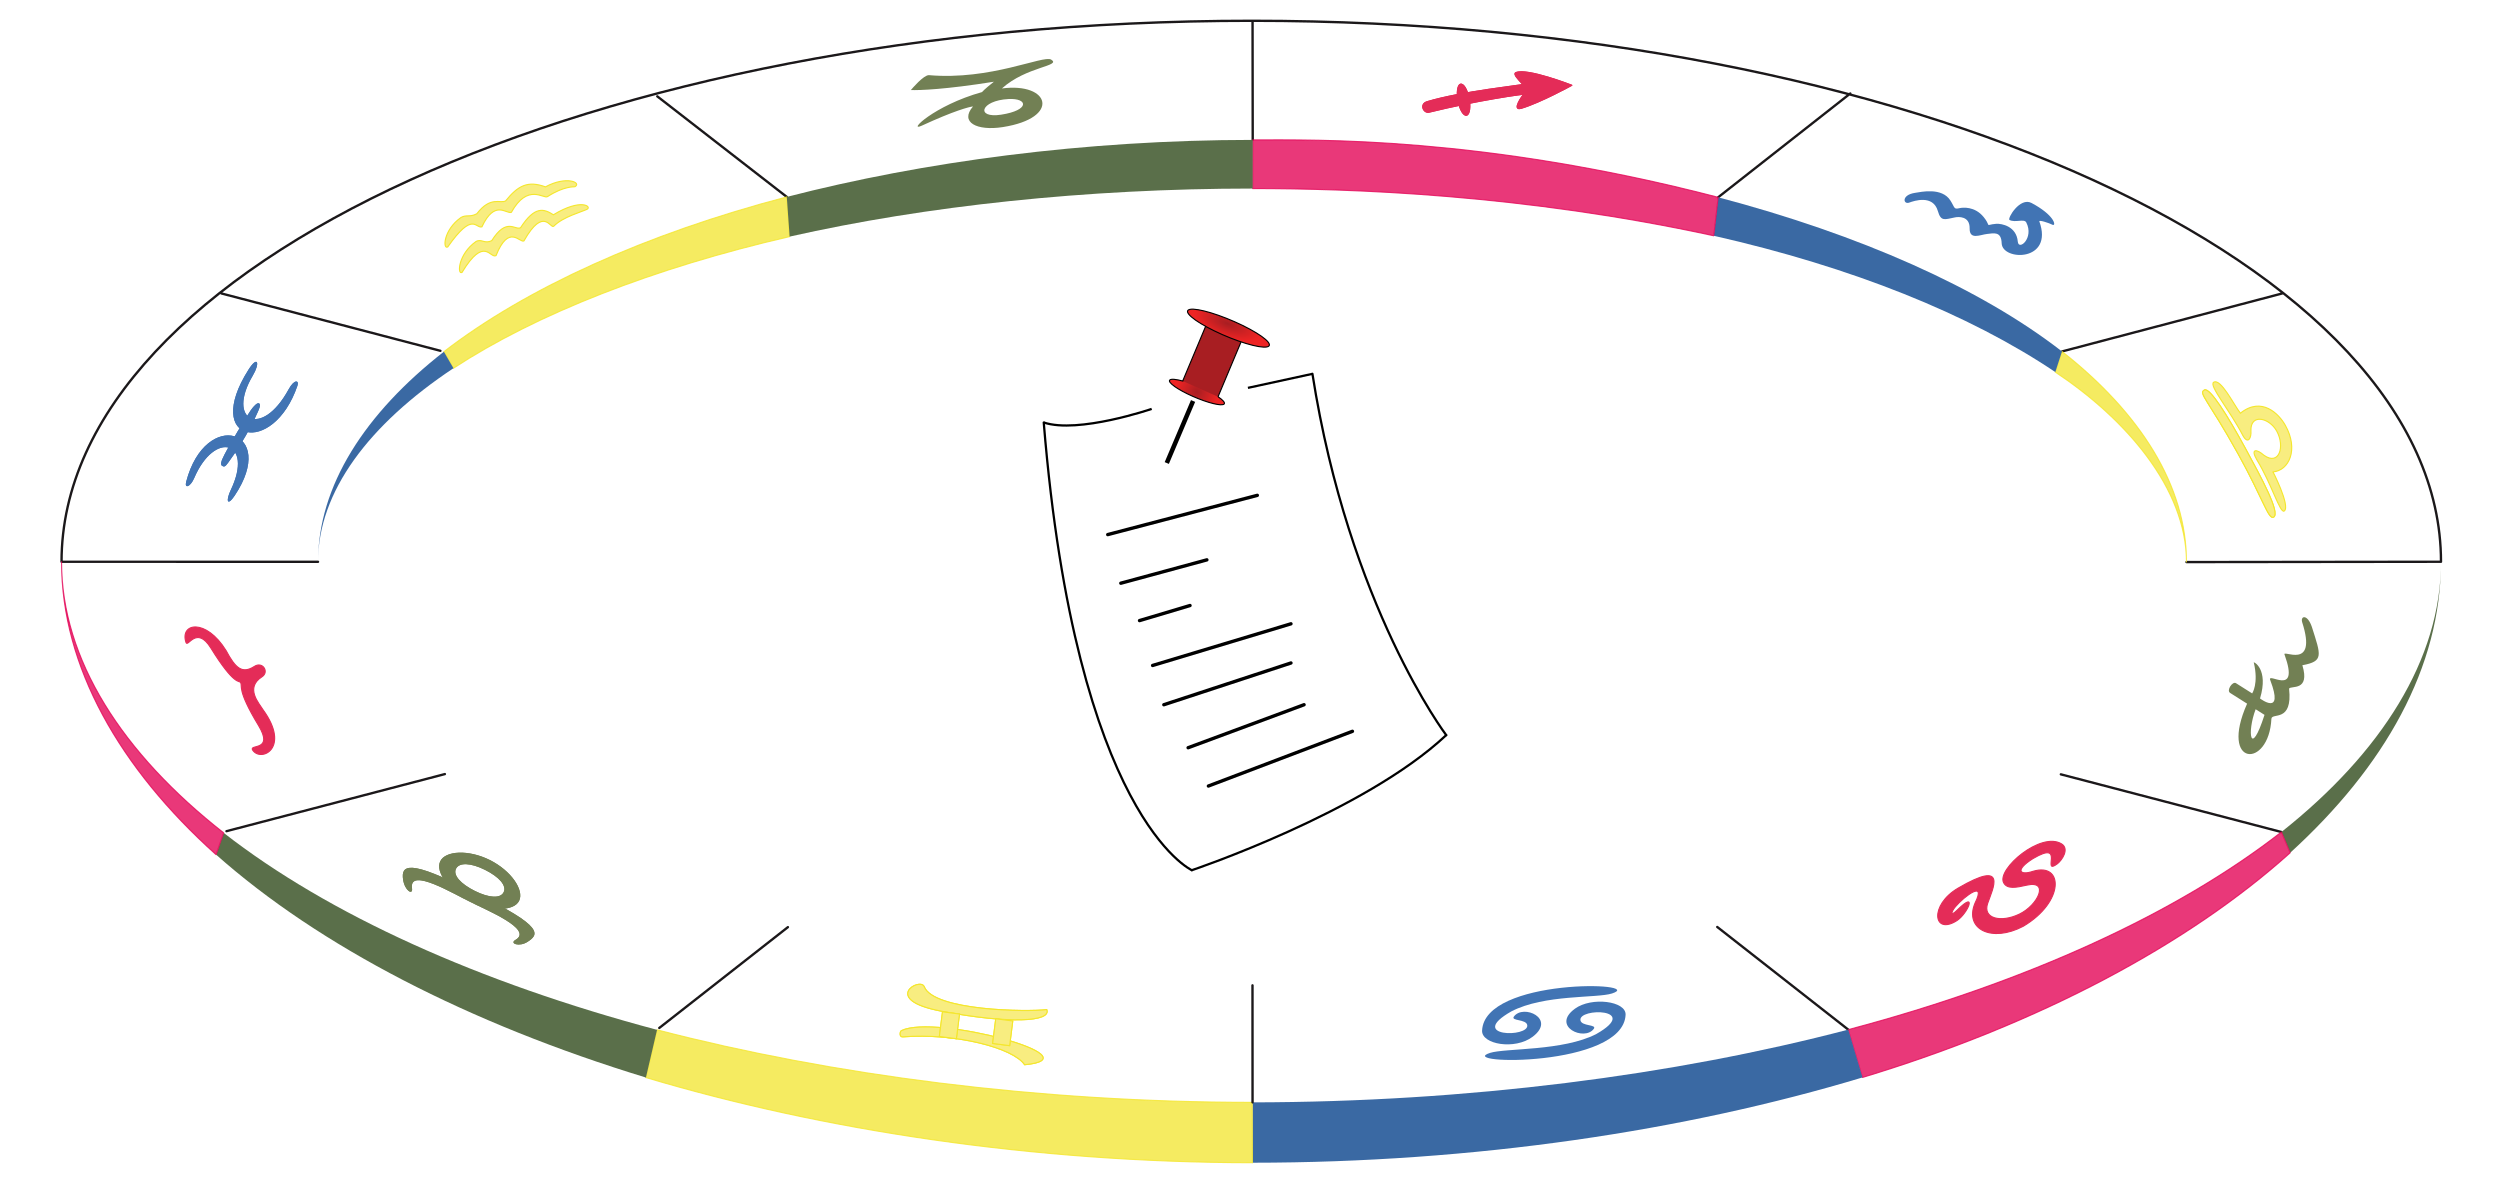 <?xml version="1.0" encoding="utf-8"?>
<!-- Generator: Adobe Illustrator 14.0.0, SVG Export Plug-In . SVG Version: 6.00 Build 43363)  -->
<!DOCTYPE svg PUBLIC "-//W3C//DTD SVG 1.1//EN" "http://www.w3.org/Graphics/SVG/1.1/DTD/svg11.dtd">
<svg version="1.1" id="Ebene_1" xmlns="http://www.w3.org/2000/svg" xmlns:xlink="http://www.w3.org/1999/xlink" x="0px" y="0px"
	 width="552px" height="261px" viewBox="0 0 552 261" enable-background="new 0 0 552 261" xml:space="preserve">
<g>
	<path fill="none" stroke="#1B181A" stroke-width="0.526" stroke-linecap="round" d="M538.971,124.036
		c0-65.563-117.498-119.449-262.598-119.449 M276.374,4.587c-145.053,0-262.786,53.886-262.786,119.449 M538.971,124.036
		 M276.563,4.587l0.037,26.301 M482.777,124.107l56.194-0.071 M13.588,124.036l56.632,0.009 M379.167,204.676l28.924,22.663
		 M145.124,21.273l28.598,22.206 M455.289,77.603l48.657-12.819 M50.009,183.524l48.219-12.607 M455.034,170.975l48.697,12.733
		 M48.888,64.793L97.24,77.46 M379.366,43.562l29.181-22.92 M145.567,226.975l28.401-22.26"/>
	<path fill="#5A6F4A" d="M505.666,188.3l-1.935-4.592c22.046-17.479,35.24-38.14,35.24-59.672h0.001
		C538.972,147.329,526.555,169.263,505.666,188.3z"/>
	<path display="none" fill="#FFFFFF" stroke="#1B181A" stroke-width="0.526" stroke-linecap="round" d="M538.891,124.003
		c0,21.531-13.198,42.192-35.24,59.673l-48.774-12.843c17.693-13.742,27.825-29.722,27.825-46.755L538.891,124.003z"/>
	<path display="none" fill="#FFFFFF" stroke="#1B181A" stroke-width="0.526" stroke-linecap="round" d="M70.24,124.194
		c-0.198,17.032,10.319,32.844,27.851,46.804l-48.714,12.89c-22.416-17.336-35.658-36.368-35.779-59.652L70.24,124.194z"/>
	<path opacity="0.8" fill="#E30758" stroke="#E30758" stroke-width="0.25" stroke-linejoin="round" d="M505.666,188.3
		c-22.437,20.17-55.219,37.721-94.427,49.604l-3.147-10.564c39.392-10.425,72.672-25.717,95.64-43.631L505.666,188.3z"/>
	<path fill="#3A69A3" d="M411.239,237.903c-39.229,11.819-85.675,18.799-134.702,18.827l0.026-13.327l0,0
		c47.532-0.065,93.063-5.982,131.528-16.064L411.239,237.903z"/>
	<path opacity="0.8" fill="#F2E63A" stroke="#F4E62D" stroke-width="0.25" d="M142.619,237.924l2.459-10.535
		c38.455,10.001,84.1,15.986,131.485,16.015c0.115,0-0.205-0.063-0.09-0.063l0.064,13.391
		C227.992,256.657,181.74,249.589,142.619,237.924z"/>
	<path fill="#5A6F4A" d="M47.701,188.7l1.676-4.813c23.183,18.062,56.273,32.999,95.701,43.501l-2.459,10.535
		C103.487,225.975,70.517,208.955,47.701,188.7z"/>
	<path opacity="0.8" fill="#E30758" stroke="#E30758" stroke-width="0.25" stroke-linejoin="round" d="M47.701,188.7
		c-21.225-19.055-34.113-41.496-34.113-64.664h-0.001c0,21.551,13.393,42.298,35.79,59.852L47.701,188.7z"/>
	<path opacity="0.8" fill="#F2E63A" stroke="#F4E62D" stroke-width="0.25" d="M453.813,82.154l1.476-4.551
		c17.363,13.675,27.488,29.634,27.488,46.567l0,0C482.777,107.679,469.15,92.329,453.813,82.154z"/>
	<path fill="#3A69A3" d="M379.366,43.562l-0.973,8.495c30.521,6.923,56.324,17.269,75.42,30.097l1.476-4.551
		C437.234,63.559,410.537,51.786,379.366,43.562z"/>
	<path opacity="0.8" fill="#E30758" stroke="#E30758" stroke-width="0.25" stroke-linejoin="round" d="M276.588,41.632
		c21.535,0.012,59.532,1.231,101.805,10.424l0.973-8.495C327.297,30.031,290.557,30.897,276.6,30.889L276.588,41.632z"/>
	<path opacity="0.8" fill="#F2E63A" stroke="#F4E62D" stroke-width="0.25" d="M98.006,77.659l2.117,3.645
		c18.226-11.936,44.155-22.139,74.224-29.06l-0.625-8.766C142.631,51.634,116.231,63.595,98.006,77.659z"/>
	<path fill="#5A6F4A" d="M173.722,43.479l0.625,8.766c29.978-6.759,65.356-10.596,102.241-10.612l0.012-10.744
		C239.361,30.913,203.882,35.698,173.722,43.479z"/>
	<path fill="#3A69A3" d="M98.006,77.659c-17.419,13.608-27.786,29.61-27.786,46.44l0,0c0-15.505,11.207-30.358,29.903-42.795
		L98.006,77.659z"/>
	<g>
		<path fill="#4174B4" d="M51.8,109.456c-1.635,2.437-1.979,1.107-0.835-1.289c5.101-10.716-3.525-13.27-8.094-2.595
			c-0.835,1.95-2.191,2.424-1.761,0.786C45.383,90.045,61.559,94.875,51.8,109.456"/>
		<path fill="#4174B4" d="M51.8,109.456c-1.635,2.437-1.979,1.107-0.835-1.289c5.101-10.716-3.525-13.27-8.094-2.595
			c-0.835,1.95-2.191,2.424-1.761,0.786C45.383,90.045,61.559,94.875,51.8,109.456z"/>
		<path fill="#4174B4" d="M65.677,85.156c0.415-1.217-0.695-1.494-1.953,0.818c-6.005,11.013-13.796,6.866-7.899-3.063
			c1.655-2.787,1.076-4.506-0.974-1.262C44.642,97.769,60.307,100.948,65.677,85.156"/>
		<path fill="#4174B4" d="M65.677,85.156c0.415-1.217-0.695-1.494-1.953,0.818c-6.005,11.013-13.796,6.866-7.899-3.063
			c1.655-2.787,1.076-4.506-0.974-1.262C44.642,97.769,60.307,100.948,65.677,85.156z"/>
		<path fill="#4174B4" d="M57.214,89.071c0.448,0.273-0.012,1.239-0.239,1.765c-2.118,4.902-5.005,9.159-6.615,11.353
			c-0.672,0.918-0.883,0.938-1.33,0.661c-0.446-0.273-0.051-1.218,0.045-1.452c0.862-2.088,5.985-10.562,6.67-11.315
			C55.928,89.883,56.768,88.797,57.214,89.071"/>
		<path fill="#4174B4" d="M57.214,89.071c0.448,0.273-0.012,1.239-0.239,1.765c-2.118,4.902-5.005,9.159-6.615,11.353
			c-0.672,0.918-0.883,0.938-1.33,0.661c-0.446-0.273-0.051-1.218,0.045-1.452c0.862-2.088,5.985-10.562,6.67-11.315
			C55.928,89.883,56.768,88.797,57.214,89.071z"/>
	</g>
	<path fill="#E42C58" stroke="#E42C58" stroke-width="0.25" stroke-linejoin="round" d="M436.078,199.434
		c-2.385,5.753,3.707,8.746,10.643,5.086c9.176-5.423,8.886-14.129,2.206-12.142c-2.982,1.016-4.129-0.241-0.065-2.799
		c7.369-4.352,1.729,3.902,5.426,1.118c1.008-0.788,2.684-3.267,0.906-4.362c-4.558-2.806-14.306,5.577-12.798,8.543
		c0.766,1.507,2.791,1.084,5.141,0.554c5.018-1.133,2.515,4.402-1.657,6.41c-4.073,1.96-8.186,1.001-7.003-2.401
		c1.136-3.264,4.515-9.787-6.509-3.345c-6.445,3.766-5.495,10.483-0.307,7.182c2.367-1.505,4.699-6.877,0.137-2.362
		c-1.645,1.624-1.422,0.433-0.443-0.722C433.742,197.848,438.684,194.176,436.078,199.434"/>
	<g>
		<path fill="#E42C58" stroke="#E42C58" stroke-width="0.25" stroke-linejoin="round" d="M321.972,22.409
			c-0.388-1.885-0.169-3.589,0.485-3.807c0.657-0.216,1.499,1.137,1.887,3.021c0.387,1.884,0.165,3.59-0.487,3.807
			C323.202,25.648,322.356,24.295,321.972,22.409"/>
		<path fill="#E42C58" stroke="#E42C58" stroke-width="0.25" stroke-linejoin="round" d="M321.972,22.409
			c-0.388-1.885-0.169-3.589,0.485-3.807c0.657-0.216,1.499,1.137,1.887,3.021c0.387,1.884,0.165,3.59-0.487,3.807
			C323.202,25.648,322.356,24.295,321.972,22.409z"/>
		<path fill="#E42C58" stroke="#E42C58" stroke-width="0.25" stroke-linejoin="round" d="M315.518,24.77
			c-1.156,0.285-2.197-1.768-0.398-2.313c7.53-2.283,21.286-3.671,21.136-3.826c-1.025-1.081-2.232-2.295-1.543-2.593
			c2.471-1.06,12.338,2.792,12.338,2.792s-6.844,3.784-11.119,5.066c-2.311,0.692,0.331-2.948,0.493-3.071
			C336.594,20.702,326.31,22.114,315.518,24.77"/>
		<path fill="#E42C58" stroke="#E42C58" stroke-width="0.25" stroke-linejoin="round" d="M315.518,24.77
			c-1.156,0.285-2.197-1.768-0.398-2.313c7.53-2.283,21.286-3.671,21.136-3.826c-1.025-1.081-2.232-2.295-1.543-2.593
			c2.471-1.06,12.338,2.792,12.338,2.792s-6.844,3.784-11.119,5.066c-2.311,0.692,0.331-2.948,0.493-3.071
			C336.594,20.702,326.31,22.114,315.518,24.77z"/>
	</g>
	<g>
		<path fill="#F8ED80" stroke="#F4E62D" stroke-width="0.25" d="M126.902,41.251c1.663-0.894-1.809-2.52-6.464,0.01
			c-3.913-1.423-6.05-0.293-8.803,3.105c-1.197,0.638-3.301-1.145-6.351,2.83c-1.563,0.833-2.254,0.142-3.484,0.816
			c-3.951,2.783-4.037,7.118-2.949,6.522c5.595-7.968,6.126-4.046,7.546-4.441c2.854-6.111,5.398-2.793,6.506-3.212
			c3.625-6.5,7.123-2.908,7.988-3.468C124.528,41.041,126.902,41.251,126.902,41.251"/>
		<path fill="#F8ED80" stroke="#F4E62D" stroke-width="0.25" d="M129.607,46.216c1.155-0.573-1.286-2.523-7.411,1.207
			c-2.07-1.308-4.076-2.056-7.258,2.859c-1.197,0.64-3.06-2.376-6.348,2.834c-1.562,0.839-2.251-0.465-3.481,0.207
			c-3.957,2.773-4.186,7.424-3.1,6.829c4.956-8.174,6.199-3.01,7.509-3.71c2.848-7.115,5.273-2.746,6.161-3.245
			c4.417-7.812,5.888-2.524,6.601-3.262C124.261,47.896,128.499,46.764,129.607,46.216"/>
	</g>
	<path fill="#728054" d="M222.687,21.865c-6.254,0.331-7.303,4.328-1.639,3.456C227.422,24.335,227.002,21.639,222.687,21.865
		 M219.452,18.046c-10.756,1.726-16.459,1.903-18.336,1.841c0.261-0.313,2.791-3.297,3.975-3.295
		c13.635,1.194,25.299-4.467,26.996-3.438c2.399,1.46-5.449,1.487-10.867,6.377c10.62-1.404,13.091,6.505,0.203,8.529
		c-5.714,0.897-9.593-1.054-6.584-4.558c-0.858,0.09-4.145,0.947-11.296,4.239c-3.327,1.534,2.661-4.451,13.282-7.409
		C216.824,20.332,217.307,19.733,219.452,18.046"/>
	<path fill="#4174B4" d="M453.298,49.673c0.733,0.112,0.216-2.226-4.733-4.854c-2.57-1.372-5.407,3.47-4.869,3.75
		c1.277,0.666,3.245-0.345,3.702,0.541c1.781,3.463-1.691,6.342-1.87,4.234c-0.288-3.4-3.59-4.017-4.779-3.927
		c-0.682,0.053-1.051,0.138-1.475,0.24c-0.475,0.117-0.031-0.18-1.277-1.725c-1.974-2.434-4.642-2.133-5.356-1.966
		c-1.285,0.293-0.964-0.072-1.985-1.683c-1.879-2.975-6.49-1.905-7.824-1.702c-3.081,0.467-2.596,2.646-1.271,2.153
		c1.046-0.384,5.253-1.816,6.317,1.86c0.685,2.375,1.469,1.868,3.815,1.401c0.675-0.135,3.254-0.347,3.203,2.424
		c-0.048,2.648,2.323,1.404,3.841,1.242c1.468-0.157,3.148-0.65,3.232,2.06c0.128,3.926,11.55,4.131,8.321-4.83
		C450.148,48.498,452.333,49.189,453.298,49.673"/>
	<g>
		<path fill="#F8ED80" stroke="#F4E62D" stroke-width="0.25" d="M494.214,100.272c5.501,9.921,6.677,14.526,7.79,13.909
			c1.573-0.875-2.822-8.911-6.172-15.071c-4.02-7.395-7.922-13.598-9.089-12.995C485.361,86.832,487.481,88.13,494.214,100.272"/>
		<path fill="#F8ED80" stroke="#F4E62D" stroke-width="0.25" d="M494.214,100.272c5.501,9.921,6.677,14.526,7.79,13.909
			c1.573-0.875-2.822-8.911-6.172-15.071c-4.02-7.395-7.922-13.598-9.089-12.995C485.361,86.832,487.481,88.13,494.214,100.272z"/>
		<path fill="#F8ED80" stroke="#F4E62D" stroke-width="0.25" d="M499.848,100.504c-1.515-1.369-3.045-1.538-1.509,1.068
			c3.137,5.077,5.113,11.869,6.008,11.264c1.493-1.006-2.74-9.24-2.486-8.634c3.568-0.289,5.732-4.968,2.744-10.28
			c-1.396-2.51-5.226-6.467-9.926-2.684c-1.467-1.894-4.327-7.737-5.887-6.842c-1.171,0.676,3.558,6.172,6.46,11.812
			c1.152,2.036,1.878,0.39,1.749-1.077c-0.127-3.93,4.081-2.878,5.697,0.039C504.576,98.554,503.261,102.963,499.848,100.504"/>
	</g>
	<path fill="#728054" d="M498.046,156.603c-1.952,5.133-1.165,10.934,1.959,1.24L498.046,156.603z M496.16,155.369l-3.751-2.372
		c-0.859-0.548,0.524-2.628,1.287-2.156l3.583,2.264c0,0,1.475-2.158,0.352-6.848c-0.051-0.204,3.345,1.431,1.384,7.964
		c0,0,5.352,4.094,2.275-3.993c-0.926-2.136,6.612,3.985,3.154-5.646c-0.751-1.386,7.385,3.695,3.866-7.226
		c-0.394-1.427,1.2-1.787,2.162,1.105c1.98,6.272,2.665,7.539-2.106,8.423c1.751,5.863-2.525,4.419-2.937,5.165
		c0.835,7.606-3.837,5.209-3.904,6.669C500.98,169.813,489.928,169.364,496.16,155.369"/>
	<g>
		<path fill="#4174B4" d="M337.214,226.33c-0.245-1.333-3.655-0.875-2.955-1.86c2.039-2.858,9.435,0.443,4.16,4.44
			c-3.935,2.982-11.306,1.691-11.175-1.351c0.511-11.719,36.638-10.75,28.688-8.2c-3.353,1.077-14.909,0.163-22.224,3.955
			C323.751,228.977,337.729,229.151,337.214,226.33"/>
		<path fill="#4174B4" d="M348.964,225.294c0.244,1.333,3.655,0.869,2.957,1.854c-2.038,2.863-9.528-0.525-4.168-4.434
			c3.649-2.662,11.309-1.699,11.179,1.34c-0.498,11.72-37.885,10.985-29.935,8.427c3.352-1.077,16.166-0.377,23.478-4.177
			C362.425,222.635,348.444,222.471,348.964,225.294"/>
	</g>
	<g>
		<path fill="#F8ED80" stroke="#F4E62D" stroke-width="0.25" d="M207.831,223.257c15.035,2.863,24.351,2.344,23.289-0.329
			c-4.296,0.529-24.956,0.286-27.06-5.062C203.198,215.676,194.405,220.698,207.831,223.257"/>
		<path fill="#F8ED80" stroke="#F4E62D" stroke-width="0.25" d="M207.831,223.257c15.035,2.863,24.351,2.344,23.289-0.329
			c-4.296,0.529-24.956,0.286-27.06-5.062C203.198,215.676,194.405,220.698,207.831,223.257z"/>
		<path fill="#F8ED80" stroke="#F4E62D" stroke-width="0.25" d="M199.322,228.936c-0.794,0.063-0.643-1.195-0.271-1.376
			c7.571-3.642,43.164,5.993,27.195,7.531C223.73,231.341,210.917,228.045,199.322,228.936"/>
		<path fill="#F8ED80" stroke="#F4E62D" stroke-width="0.25" d="M199.322,228.936c-0.794,0.063-0.643-1.195-0.271-1.376
			c7.571-3.642,43.164,5.993,27.195,7.531C223.73,231.341,210.917,228.045,199.322,228.936z"/>
		<polygon fill="#F8ED80" stroke="#F4E62D" stroke-width="0.25" points="219.862,224.946 223.616,225.434 222.929,230.879 
			219.175,230.39 		"/>
		<polygon fill="#F8ED80" stroke="#F4E62D" stroke-width="0.25" points="219.862,224.946 223.616,225.434 222.929,230.879 
			219.175,230.39 		"/>
		<polygon fill="#F8ED80" stroke="#F4E62D" stroke-width="0.25" points="208.104,223.408 211.858,223.899 211.17,229.342 
			207.416,228.851 		"/>
		<polygon fill="#F8ED80" stroke="#F4E62D" stroke-width="0.25" points="208.104,223.408 211.858,223.899 211.17,229.342 
			207.416,228.851 		"/>
	</g>
	<g>
		<path fill="#728054" d="M103.715,199.084c-3.308-1.558-13.445-7.712-12.742-2.961c0.24,1.637-1.601,0.565-1.972-1.9
			c-0.462-3.084,0.968-4.838,15.669,2.886 M104.663,197.121c16.04,7.6,14.131,9.308,11.84,10.823
			c-1.833,1.213-4.101,0.385-2.684-0.42c4.122-2.346-6.865-6.73-10.104-8.44"/>
		<path fill="#728054" d="M103.715,199.084c-3.308-1.558-13.445-7.712-12.742-2.961c0.24,1.637-1.601,0.565-1.972-1.9
			c-0.462-3.084,0.968-4.838,15.669,2.886 M104.663,197.121c16.04,7.6,14.131,9.308,11.84,10.823
			c-1.833,1.213-4.101,0.385-2.684-0.42c4.122-2.346-6.865-6.73-10.104-8.44"/>
		<path fill="#728054" d="M103.788,198.944c4.73,2.358,9.716,2.277,10.847-0.07c1.13-2.344-1.753-6.626-6.483-8.984
			c-4.729-2.361-9.821-2.061-10.951,0.285C96.07,192.521,99.06,196.584,103.788,198.944 M100.685,191.823
			c0.69-1.433,3.276-1.317,6.412,0.248s4.806,3.486,4.115,4.916c-0.689,1.433-3.217,1.295-6.355-0.271
			C101.721,195.152,99.995,193.252,100.685,191.823"/>
		<path fill="#728054" d="M103.788,198.944c4.73,2.358,9.716,2.277,10.847-0.07c1.13-2.344-1.753-6.626-6.483-8.984
			c-4.729-2.361-9.821-2.061-10.951,0.285C96.07,192.521,99.06,196.584,103.788,198.944z M100.685,191.823
			c0.69-1.433,3.276-1.317,6.412,0.248s4.806,3.486,4.115,4.916c-0.689,1.433-3.217,1.295-6.355-0.271
			C101.721,195.152,99.995,193.252,100.685,191.823z"/>
	</g>
	<g>
		<path fill="#E42C58" stroke="#E42C58" stroke-width="0.25" stroke-linejoin="round" d="M57.844,149.429
			c-3.827,2.457-0.62,5.897,0.224,7.282c6.181,8.506-0.47,11.675-2.285,8.896c-0.89-1.365,4.833,0.399,1.275-5.47
			c-4.853-7.996-3.444-8.632-3.933-9.418c-0.296-0.574-1.289,0.892-6.556-7.624c-3.159-5.107-5.099-0.044-5.497-1.235
			c-1.428-4.292,4.382-5.431,8.846,1.798c2.071,3.879,3.533,5.236,6.269,3.479C57.981,145.983,59.502,148.361,57.844,149.429"/>
	</g>
</g>
<line fill="none" stroke="#1B181A" stroke-width="0.526" stroke-linecap="round" x1="276.563" y1="243.403" x2="276.549" y2="217.566"/>
<g>
	<path fill="none" stroke="#000000" stroke-width="0.5" stroke-linecap="round" d="M263.16,192.14c0,0,37.998-12.754,56.164-29.825"
		/>
	<path fill="none" stroke="#000000" stroke-width="0.5" stroke-linecap="round" d="M319.324,162.314
		c0,0-21.491-28.379-29.541-79.774"/>
	<line fill="none" stroke="#000000" stroke-width="0.5" x1="289.783" y1="82.545" x2="275.54" y2="85.641"/>
	<path fill="none" stroke="#000000" stroke-width="0.5" d="M230.457,93.288c7.611,2.54,23.833-3.002,23.833-3.002"/>
	<path fill="none" stroke="#000000" stroke-width="0.5" stroke-linecap="round" d="M230.457,93.288
		c7.16,87.281,32.703,98.852,32.703,98.852"/>
	
		<rect x="259.607" y="76.04" transform="matrix(-0.387 0.922 -0.922 -0.387 444.862 -135.06)" fill="#A81E22" stroke="#000000" stroke-width="0.25" stroke-linecap="round" width="15.417" height="8.539"/>
	
		<line fill="none" stroke="#000000" stroke-linecap="square" stroke-linejoin="bevel" x1="263.235" y1="89" x2="257.819" y2="101.772"/>
	
		<line fill="none" stroke="#000000" stroke-width="0.75" stroke-linecap="round" x1="244.591" y1="118.038" x2="277.613" y2="109.37"/>
	
		<line fill="none" stroke="#000000" stroke-width="0.75" stroke-linecap="round" x1="247.48" y1="128.771" x2="266.474" y2="123.616"/>
	
		<line fill="none" stroke="#000000" stroke-width="0.75" stroke-linecap="round" x1="251.61" y1="137.027" x2="262.754" y2="133.7"/>
	
		<line fill="none" stroke="#000000" stroke-width="0.75" stroke-linecap="round" x1="254.5" y1="146.935" x2="285.041" y2="137.736"/>
	
		<line fill="none" stroke="#000000" stroke-width="0.75" stroke-linecap="round" x1="256.978" y1="155.604" x2="285.041" y2="146.386"/>
	
		<line fill="none" stroke="#000000" stroke-width="0.75" stroke-linecap="round" x1="262.339" y1="165.097" x2="287.933" y2="155.604"/>
	
		<radialGradient id="SVGID_1_" cx="-81.846" cy="-1953.574" r="8.097" gradientTransform="matrix(0.901 0.225 -0.114 -0.423 122.053 -736.503)" gradientUnits="userSpaceOnUse">
		<stop  offset="0.006" style="stop-color:#A81E22"/>
		<stop  offset="1" style="stop-color:#EE2424"/>
	</radialGradient>
	<path fill="url(#SVGID_1_)" stroke="#000000" stroke-width="0.25" stroke-linecap="round" d="M272.606,71.042
		c4.938,2.178,8.327,4.572,7.573,5.359c-0.751,0.783-5.366-0.353-10.301-2.527c-4.937-2.178-8.328-4.579-7.576-5.36
		C263.061,67.728,267.669,68.863,272.606,71.042z"/>
	
		<line fill="none" stroke="#000000" stroke-width="0.75" stroke-linecap="round" x1="266.817" y1="173.554" x2="298.615" y2="161.475"/>
	
		<radialGradient id="SVGID_2_" cx="140.94" cy="-283.101" r="4.732" gradientTransform="matrix(1 0 0 -1 123.345 -196.539)" gradientUnits="userSpaceOnUse">
		<stop  offset="0.006" style="stop-color:#A81E22"/>
		<stop  offset="1" style="stop-color:#EE2424"/>
	</radialGradient>
	<path fill="url(#SVGID_2_)" stroke="#000000" stroke-width="0.25" stroke-linecap="round" d="M268.998,87.639
		c1.04,0.708,1.556,1.292,1.29,1.57c-0.505,0.527-3.602-0.235-6.918-1.696c-3.314-1.463-5.59-3.073-5.087-3.598
		c0.286-0.295,1.391-0.187,2.892,0.228"/>
</g>
</svg>
